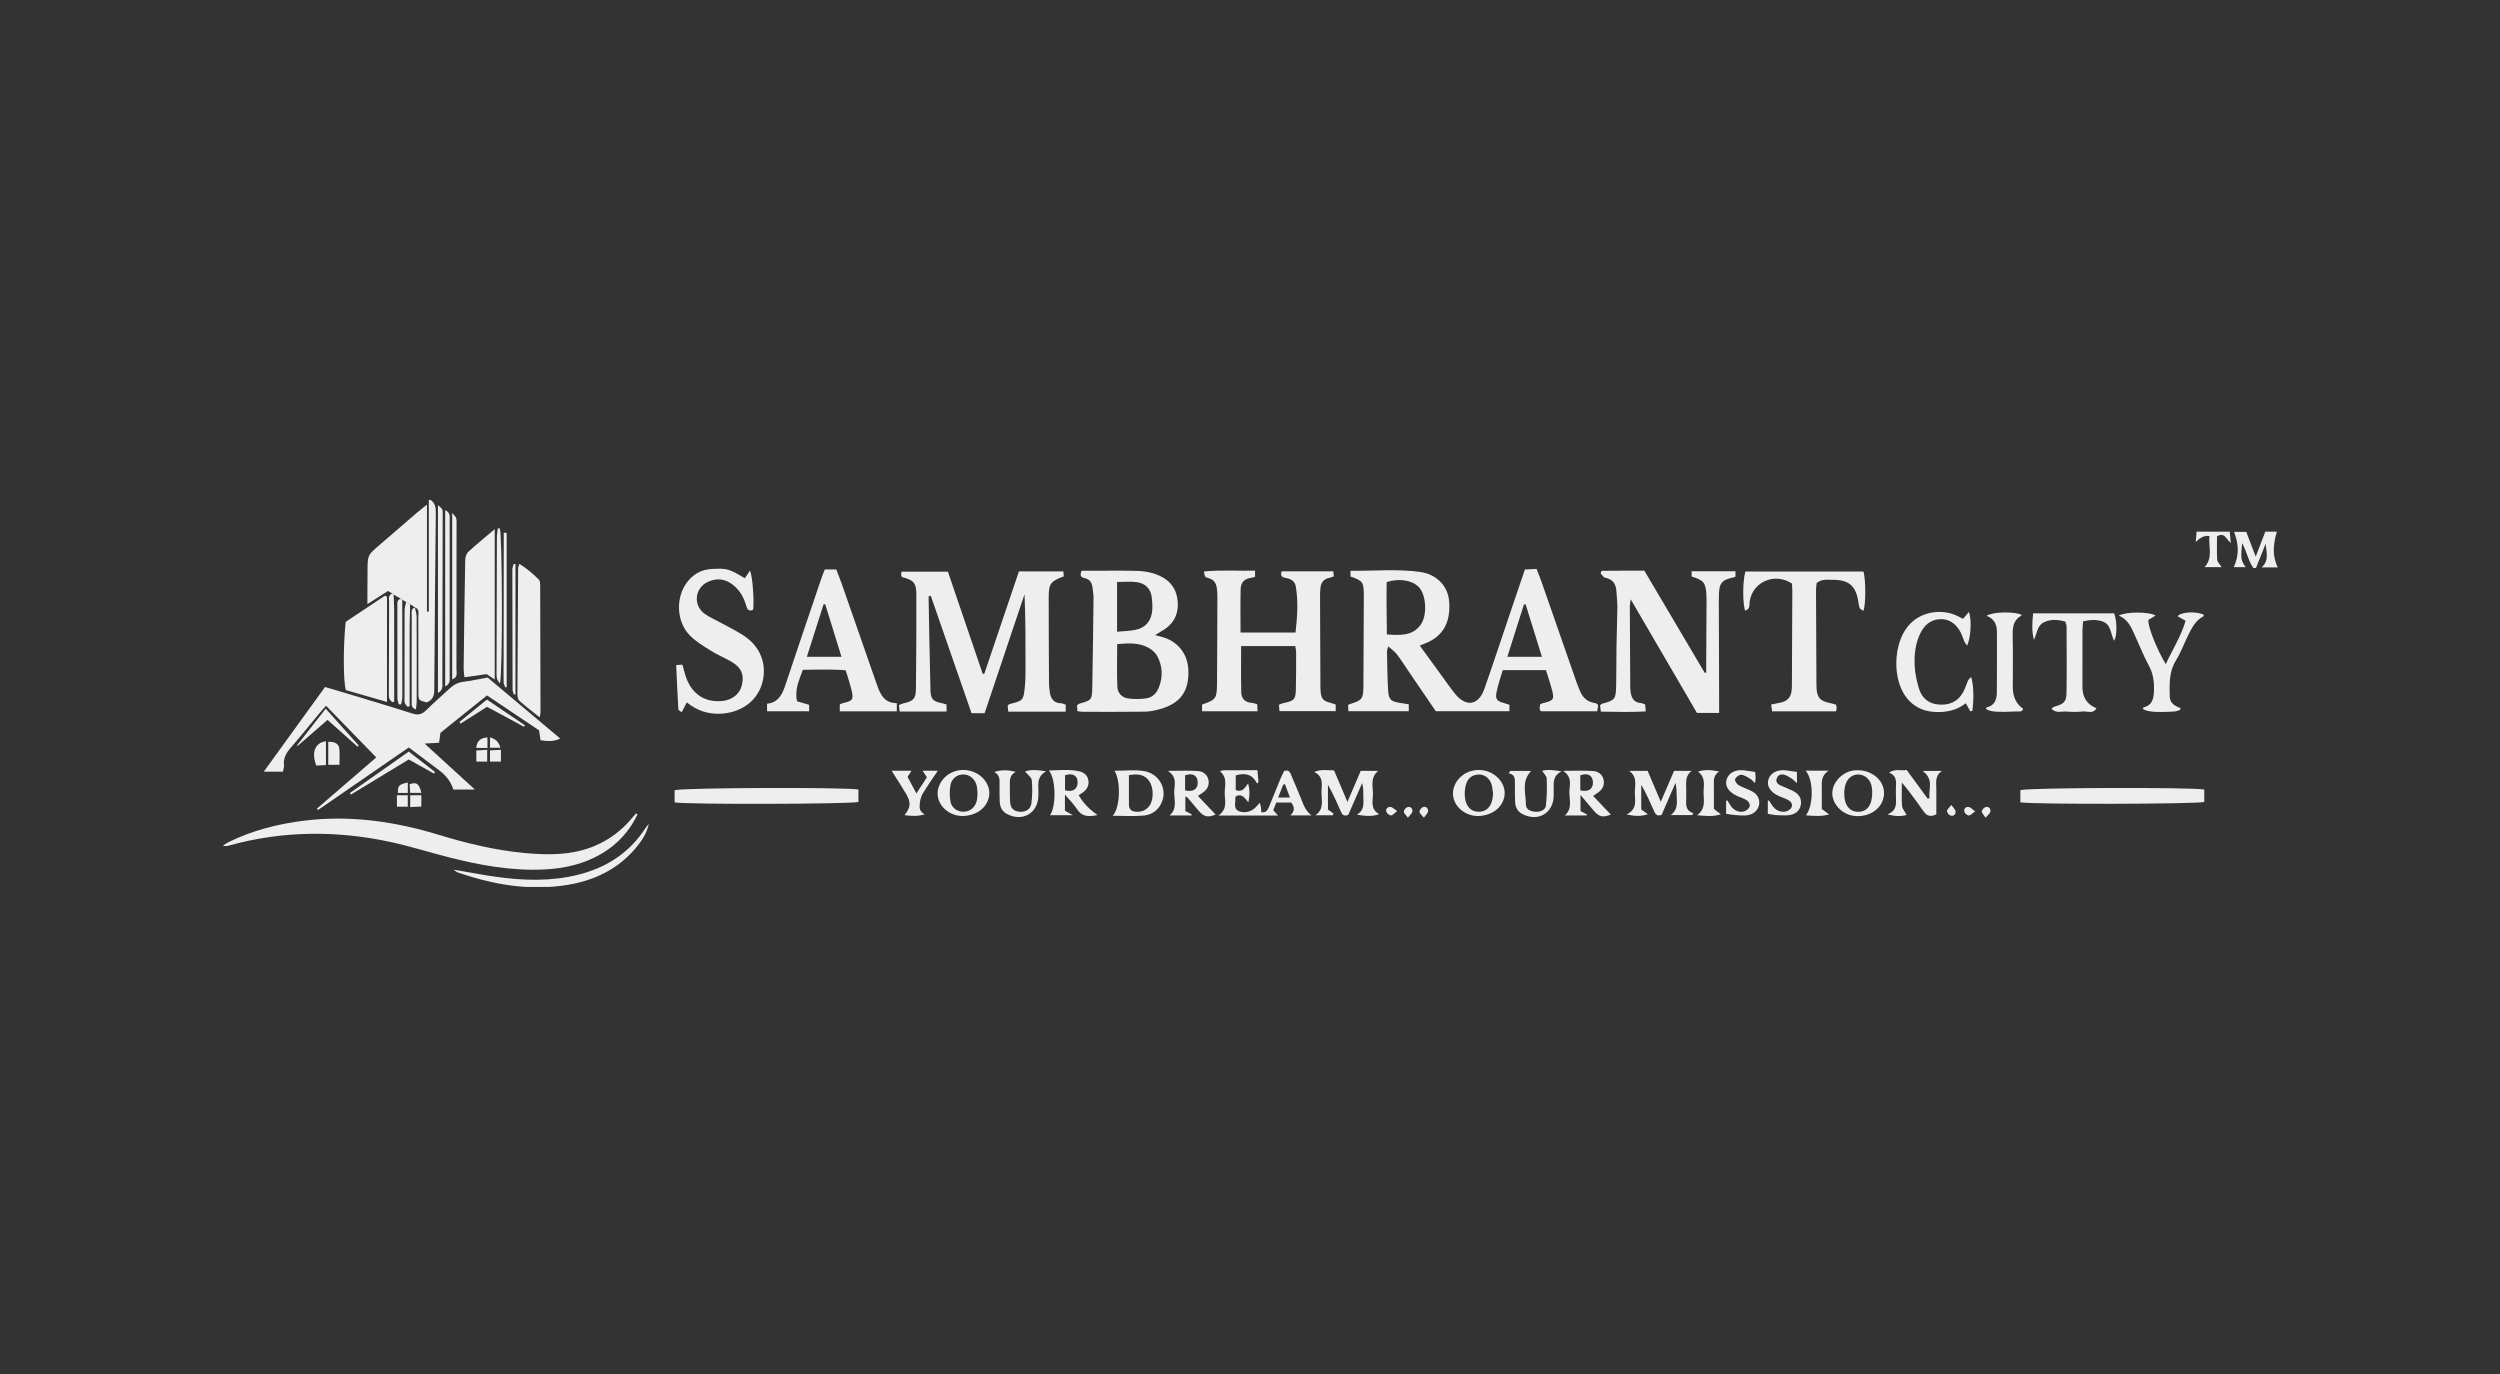 <?xml version="1.0" encoding="UTF-8"?>
<svg xmlns="http://www.w3.org/2000/svg" width="231" height="127" viewBox="0 0 231 127" fill="none">
  <rect x="0" y="0" width="231" height="127" fill="#333333" stroke="none"/>
  <g clip-path="url(#clip0_503_2370)">
    <g clip-path="url(#clip1_503_2370)">
      <path d="M39.787 46.191C40.21 46.483 40.273 46.9 40.268 47.38C40.21 52.846 40.16 58.311 40.128 63.776C40.125 64.331 39.94 64.695 39.429 64.903C38.677 64.713 38.664 64.713 38.661 63.966C38.655 61.646 38.663 59.324 38.651 57.004C38.651 56.684 38.796 56.281 38.325 56.12L38.338 56.128C38.191 56.027 38.043 55.925 37.897 55.824C37.773 55.76 37.647 55.697 37.523 55.632C37.404 55.557 37.283 55.479 37.164 55.404C37.127 55.372 37.087 55.344 37.043 55.323C36.818 55.194 36.591 55.067 36.365 54.938C36.333 54.901 36.294 54.873 36.251 54.848C36.117 54.768 35.984 54.686 35.85 54.605C35.25 54.988 34.672 55.359 33.949 55.819C33.949 55.376 33.949 55.095 33.949 54.811C33.952 54.117 33.955 53.423 33.96 52.731C33.97 51.287 33.973 51.292 35.044 50.377C36.222 49.37 37.389 48.35 38.563 47.341C38.8 47.136 39.051 46.948 39.452 46.628V56.503H39.622V46.191H39.783H39.787Z" fill="#EEEEEE"></path>
      <path d="M131.183 59.649C131.942 60.693 132.645 61.662 133.35 62.628C133.713 63.124 134.06 63.634 134.448 64.109C135.464 65.357 136.614 65.185 137.148 63.671C137.966 61.356 138.729 59.022 139.517 56.697C139.969 55.359 140.425 54.021 140.901 52.62C141.252 52.604 141.587 52.588 141.975 52.57C142.142 52.997 142.307 53.385 142.445 53.783C143.519 56.856 144.588 59.933 145.66 63.008C145.749 63.259 145.849 63.507 145.949 63.755C146.19 64.354 146.551 64.8 147.243 64.937C147.716 65.03 147.707 65.078 147.584 65.724H142.384C142.347 65.664 142.275 65.6 142.271 65.534C142.263 65.383 142.287 65.23 142.297 65.106C142.386 65.053 142.427 65.011 142.476 64.999C143.612 64.715 143.654 64.656 143.35 63.549C143.203 63.013 143.023 62.486 142.848 61.923H138.853C138.665 62.572 138.433 63.22 138.293 63.889C138.14 64.618 138.295 64.792 139.056 64.987C139.185 65.019 139.309 65.067 139.471 65.12V65.714H132.668C131.847 64.51 131.003 63.277 130.162 62.044C129.802 61.514 129.461 60.968 129.072 60.459C128.878 60.205 128.598 60.015 128.282 59.728C128.21 59.976 128.155 60.071 128.158 60.166C128.185 61.393 128.19 62.621 128.266 63.845C128.316 64.648 128.549 64.83 129.359 64.945C129.62 64.982 129.881 65.032 130.171 65.08V65.716H124.59C124.579 65.508 124.569 65.312 124.561 65.146C124.635 65.099 124.656 65.08 124.682 65.072C125.883 64.698 125.972 64.595 125.98 63.351C125.997 60.601 126.005 57.851 126.017 55.101C126.017 55.074 126.017 55.048 126.017 55.021C126.004 53.768 125.946 53.684 124.788 53.269V52.741C126.963 52.768 129.108 52.549 131.227 52.852C132.813 53.079 133.785 54.196 133.899 55.542C134.062 57.479 133.35 58.77 131.756 59.426C131.61 59.485 131.462 59.542 131.185 59.649H131.183ZM128.148 58.624C129.377 58.706 130.517 58.783 131.28 57.714C131.872 56.882 131.787 55.133 131.198 54.364C130.654 53.655 129.385 53.388 128.131 53.784C128.094 55.352 128.134 56.961 128.148 58.624V58.624ZM142.473 60.685C141.951 59.009 141.458 57.421 140.966 55.834C140.914 55.842 140.863 55.852 140.811 55.859C140.305 57.452 139.798 59.046 139.277 60.686H142.473V60.685Z" fill="#EEEEEE"></path>
      <path d="M85.799 55.107C85.855 57.989 85.9 60.869 85.974 63.751C85.997 64.614 86.204 64.807 87.034 64.976C87.162 65.002 87.286 65.046 87.462 65.096V65.746H83.129C83.107 65.546 83.084 65.355 83.06 65.152C83.232 65.083 83.35 65.017 83.477 64.988C84.4 64.778 84.623 64.572 84.633 63.655C84.665 60.744 84.68 57.833 84.67 54.922C84.667 53.847 84.419 53.594 83.353 53.325C83.324 53.265 83.273 53.199 83.263 53.127C83.252 53.053 83.282 52.972 83.308 52.823H87.586C88.658 55.969 89.734 59.119 90.807 62.27C90.853 62.27 90.897 62.273 90.943 62.275C92.008 59.124 93.074 55.973 94.15 52.797H98.254C98.27 52.976 98.284 53.12 98.296 53.256C97.078 53.7 96.901 53.921 96.9 55.183C96.896 57.854 96.914 60.523 96.93 63.194C96.93 63.432 96.969 63.672 96.998 63.911C97.072 64.542 97.352 64.965 98.059 64.986C98.186 64.989 98.31 65.062 98.473 65.115V65.756H93.164C93.144 65.55 93.124 65.353 93.108 65.194C93.205 65.118 93.242 65.068 93.29 65.055C94.549 64.733 94.567 64.737 94.699 63.421C94.76 62.813 94.755 62.194 94.757 61.581C94.763 59.367 94.76 57.152 94.667 54.908C93.441 58.561 92.215 62.214 90.978 65.901H89.769C88.513 62.283 87.257 58.667 86.003 55.049C85.937 55.069 85.87 55.09 85.803 55.109L85.799 55.107Z" fill="#EEEEEE"></path>
      <path d="M29.283 74.717C31.095 73.155 32.904 71.593 34.767 69.987C33.22 68.396 31.701 66.834 30.127 65.215C29.879 65.493 29.681 65.701 29.499 65.92C28.628 66.969 27.779 68.038 26.883 69.066C26.456 69.553 26.165 70.044 26.24 70.714C26.26 70.888 26.182 71.072 26.14 71.305H24.371C26.306 68.629 28.146 66.087 30.032 63.481C30.755 63.695 31.468 63.899 32.178 64.115C34.152 64.712 36.13 65.295 38.093 65.928C38.629 66.1 38.988 66.015 39.38 65.625C40.08 64.928 40.835 64.284 41.558 63.608C41.92 63.268 42.318 63.057 42.83 62.996C43.57 62.907 44.303 62.738 45.056 62.602C47.28 64.471 49.484 66.326 51.764 68.241C51.108 68.558 50.548 68.478 49.946 68.399C49.904 68.116 49.867 67.858 49.812 67.486C48.264 66.446 46.65 65.364 45 64.257C43.536 65.43 42.121 66.567 40.695 67.712C40.655 68.005 40.616 68.29 40.571 68.629C40.154 68.653 39.761 68.676 39.233 68.707C40.783 70.123 42.263 71.476 43.883 72.955H41.889C41.675 72.269 41.254 71.688 40.627 71.213C39.69 70.507 38.752 69.801 37.771 69.064C34.95 71.009 32.167 72.928 29.383 74.847C29.349 74.804 29.315 74.76 29.282 74.717H29.283Z" fill="#EEEEEE"></path>
      <path d="M119.676 59.696H114.68C114.68 61.153 114.658 62.559 114.692 63.964C114.704 64.533 115.025 64.906 115.651 64.943C115.807 64.953 115.959 65.017 116.165 65.07C116.176 65.275 116.187 65.47 116.202 65.719H111.069V65.103C112.362 64.648 112.442 64.552 112.452 63.14C112.473 60.469 112.479 57.798 112.486 55.127C112.486 54.861 112.473 54.593 112.434 54.33C112.368 53.874 112.153 53.544 111.663 53.416C111.323 53.325 111.333 53.295 111.24 52.809C112.81 52.643 114.366 52.764 115.967 52.731V53.301C115.831 53.335 115.706 53.383 115.579 53.398C114.967 53.467 114.651 53.855 114.637 54.414C114.601 55.74 114.626 57.069 114.626 58.448H119.707C119.869 57.016 119.969 55.618 119.737 54.213C119.655 53.715 119.312 53.493 118.855 53.412C118.536 53.356 118.258 53.285 118.427 52.793H123.202C123.218 52.966 123.231 53.092 123.246 53.253C123.08 53.309 122.938 53.374 122.788 53.404C122.292 53.506 122.069 53.847 122.011 54.306C121.97 54.623 121.972 54.945 121.972 55.266C121.98 57.937 121.993 60.607 122.006 63.278C122.006 63.465 122.006 63.654 122.02 63.839C122.073 64.563 122.242 64.763 122.938 64.942C123.091 64.982 123.239 65.038 123.419 65.098V65.708H118.229C118.209 65.516 118.19 65.323 118.169 65.12C118.346 65.053 118.465 64.988 118.591 64.963C119.586 64.761 119.715 64.642 119.739 63.662C119.768 62.514 119.76 61.364 119.761 60.216C119.761 60.063 119.715 59.909 119.679 59.693L119.676 59.696Z" fill="#EEEEEE"></path>
      <path d="M157.655 62.14C157.655 61.752 157.653 61.366 157.655 60.978C157.663 59.321 157.674 57.666 157.682 56.009C157.684 55.689 157.692 55.368 157.676 55.048C157.619 53.849 157.442 53.62 156.306 53.269V52.788H160.358V53.291C160.25 53.325 160.152 53.364 160.05 53.385C159.144 53.576 158.88 53.869 158.835 54.79C158.811 55.297 158.82 55.805 158.822 56.312C158.83 59.169 158.84 62.027 158.848 64.887C158.848 65.199 158.848 65.511 158.848 65.878H156.8C154.81 62.467 152.784 58.991 150.674 55.37C150.635 55.685 150.596 55.85 150.596 56.014C150.606 58.418 150.619 60.821 150.633 63.225C150.633 63.465 150.632 63.708 150.667 63.945C150.749 64.487 150.967 64.916 151.608 64.959C151.735 64.967 151.859 65.04 152.016 65.093C152.029 65.278 152.044 65.453 152.065 65.738C150.675 65.812 149.326 65.778 147.916 65.754C147.888 65.523 147.864 65.329 147.845 65.173C147.937 65.096 147.972 65.043 148.017 65.031C149.238 64.693 149.305 64.627 149.334 63.327C149.362 62.098 149.345 60.87 149.365 59.641C149.383 58.468 149.434 57.292 149.447 56.119C149.452 55.64 149.384 55.162 149.36 54.682C149.326 53.992 149.056 53.517 148.309 53.377C148.151 53.348 148.03 53.111 147.893 52.969C147.925 52.894 147.958 52.818 147.99 52.742C148.647 52.738 149.304 52.733 149.962 52.731C150.603 52.73 151.244 52.731 151.938 52.731C153.807 55.893 155.663 59.034 157.518 62.174C157.563 62.163 157.608 62.151 157.651 62.14H157.655Z" fill="#EEEEEE"></path>
      <path d="M99.938 52.735C100.472 52.735 101.003 52.735 101.535 52.735C102.766 52.738 104 52.712 105.231 52.758C105.758 52.777 106.3 52.881 106.796 53.057C107.941 53.463 108.683 54.234 108.81 55.502C108.942 56.834 108.379 57.766 107.22 58.383C107.089 58.452 106.967 58.541 106.737 58.685C106.999 58.756 107.146 58.798 107.292 58.834C108.801 59.206 109.76 60.397 109.807 61.952C109.863 63.892 109.065 64.995 107.181 65.523C106.721 65.652 106.236 65.75 105.761 65.758C103.86 65.785 101.957 65.774 100.055 65.771C99.901 65.771 99.746 65.736 99.551 65.711C99.538 65.504 99.529 65.328 99.519 65.167C99.619 65.1 99.678 65.034 99.749 65.014C100.841 64.712 100.904 64.665 100.925 63.557C100.978 60.782 101.012 58.008 101.042 55.232C101.045 54.915 100.981 54.596 100.944 54.279C100.894 53.839 100.69 53.519 100.231 53.422C99.913 53.355 99.736 53.219 99.938 52.733V52.735ZM103.227 59.519C103.227 60.883 103.19 62.182 103.245 63.477C103.267 64.013 103.655 64.452 104.203 64.531C104.774 64.615 105.379 64.61 105.951 64.522C106.471 64.441 106.856 64.061 107.06 63.565C107.469 62.572 107.431 61.571 106.933 60.63C106.759 60.302 106.415 60.007 106.078 59.83C105.194 59.368 104.235 59.421 103.227 59.518V59.519ZM103.217 53.773V58.371C103.818 58.315 104.346 58.304 104.859 58.209C105.742 58.048 106.3 57.497 106.44 56.618C106.513 56.156 106.476 55.667 106.423 55.197C106.329 54.372 105.806 53.891 105.009 53.788C104.441 53.714 103.853 53.773 103.217 53.773V53.773Z" fill="#EEEEEE"></path>
      <path d="M58.904 75.257C58.176 76.777 57.093 77.986 55.631 78.855C53.982 79.836 52.167 80.25 50.269 80.34C47.241 80.483 44.298 79.939 41.385 79.193C39.598 78.736 37.834 78.173 36.031 77.788C31.059 76.722 26.098 76.762 21.173 78.123C21.001 78.171 20.824 78.203 20.599 78.142C20.76 78.037 20.911 77.915 21.082 77.83C23.313 76.728 25.688 76.123 28.148 75.824C32.397 75.305 36.522 75.911 40.587 77.15C43.148 77.931 45.755 78.562 48.426 78.814C50.619 79.019 52.816 79.05 54.914 78.177C56.329 77.588 57.506 76.692 58.466 75.505C58.564 75.383 58.672 75.27 58.777 75.152C58.818 75.188 58.862 75.223 58.904 75.259V75.257Z" fill="#EEEEEE"></path>
      <path d="M76.211 52.617H77.27C77.436 53.05 77.617 53.488 77.773 53.934C78.847 57.006 79.917 60.081 80.988 63.155C81.014 63.23 81.041 63.306 81.068 63.38C81.373 64.217 81.748 64.98 82.865 64.966V65.729H77.596V65.082C77.723 65.033 77.818 64.984 77.921 64.959C78.792 64.761 78.888 64.637 78.681 63.765C78.541 63.171 78.338 62.591 78.143 61.939C76.831 61.812 75.533 61.891 74.184 61.889C73.844 62.844 73.402 63.728 73.65 64.798C74.025 64.909 74.377 65.013 74.764 65.125V65.721H70.876V65.025C71.962 64.905 72.299 64.116 72.59 63.24C73.675 59.973 74.786 56.716 75.891 53.456C75.984 53.182 76.097 52.915 76.211 52.617V52.617ZM76.25 55.839C76.201 55.834 76.151 55.831 76.103 55.826C75.591 57.433 75.078 59.039 74.553 60.687H77.753C77.237 59.019 76.744 57.428 76.251 55.837L76.25 55.839Z" fill="#EEEEEE"></path>
      <path d="M63.456 64.902C63.276 65.254 63.147 65.505 62.989 65.813C62.851 65.695 62.685 65.623 62.68 65.541C62.601 64.192 62.543 62.841 62.479 61.453C62.721 61.437 62.869 61.427 63.055 61.414C63.155 61.773 63.236 62.107 63.339 62.432C63.87 64.109 65.121 64.951 66.789 64.765C67.67 64.666 68.354 64.111 68.541 63.343C68.771 62.393 68.541 61.736 67.697 61.212C67.063 60.819 66.353 60.547 65.722 60.151C65.024 59.714 64.292 59.279 63.727 58.698C62.495 57.433 62.421 55.218 63.472 53.817C64.047 53.052 64.815 52.614 65.794 52.571C67.192 52.508 67.338 52.545 68.822 53.43C68.972 53.208 69.124 52.986 69.301 52.725C69.529 53.208 69.697 55.481 69.594 56.332C69.164 56.56 69.028 56.254 68.938 55.937C68.727 55.198 68.362 54.561 67.761 54.069C67.053 53.49 66.259 53.379 65.432 53.752C64.2 54.309 64.01 55.892 65.09 56.7C65.535 57.032 66.069 57.244 66.559 57.52C67.351 57.962 68.186 58.347 68.921 58.872C70.408 59.936 70.927 61.675 70.355 63.348C69.825 64.897 68.343 65.872 66.572 65.946C65.411 65.995 64.411 65.668 63.456 64.9V64.902Z" fill="#EEEEEE"></path>
      <path d="M169.645 65.105C169.672 65.235 169.707 65.337 169.711 65.438C169.714 65.512 169.675 65.589 169.64 65.725H163.746C163.72 65.556 163.693 65.364 163.652 65.097C163.99 65.029 164.272 64.981 164.551 64.916C165.154 64.776 165.47 64.432 165.546 63.817C165.571 63.606 165.573 63.39 165.573 63.178C165.587 60.32 165.6 57.462 165.61 54.606C165.61 54.368 165.589 54.131 165.578 53.919C164 52.88 161.981 53.738 161.678 55.516C161.625 55.828 161.752 56.282 161.257 56.424C161.009 55.82 161.015 53.687 161.273 52.812H172.19C172.406 53.634 172.407 55.828 172.182 56.448C172.055 56.356 171.891 56.298 171.842 56.19C171.759 55.999 171.739 55.778 171.705 55.567C171.482 54.141 170.834 53.576 169.376 53.577C168.878 53.577 168.352 53.473 167.858 53.869C167.84 54.065 167.798 54.3 167.8 54.534C167.809 57.444 167.824 60.355 167.838 63.266C167.838 63.4 167.843 63.533 167.854 63.667C167.919 64.467 168.202 64.773 169.023 64.947C169.229 64.99 169.432 65.05 169.645 65.103V65.105Z" fill="#EEEEEE"></path>
      <path d="M45.712 62.788C45.411 62.587 45.195 62.44 44.968 62.289C44.318 62.38 43.664 62.472 42.912 62.578C42.883 62.253 42.838 62.001 42.842 61.748C42.882 58.417 42.922 55.084 42.985 51.753C42.99 51.489 43.097 51.149 43.281 50.978C44.02 50.294 44.807 49.663 45.712 48.898V62.788V62.788Z" fill="#EEEEEE"></path>
      <path d="M35.758 55.134V64.862C34.422 64.477 33.173 64.118 31.959 63.768C31.712 62.983 31.706 59.692 31.939 57.461C33.105 56.684 34.338 55.862 35.572 55.039C35.634 55.071 35.696 55.103 35.758 55.136V55.134Z" fill="#EEEEEE"></path>
      <path d="M49.863 66.281C49.172 65.725 48.563 65.263 47.995 64.758C47.863 64.64 47.808 64.373 47.81 64.177C47.823 60.285 47.849 56.394 47.876 52.502C47.876 52.404 47.929 52.308 47.99 52.102C48.697 52.533 49.267 53.035 49.801 53.568C49.909 53.676 49.911 53.918 49.913 54.096C49.927 58.015 49.935 61.932 49.943 65.851C49.943 65.928 49.916 66.005 49.863 66.281V66.281Z" fill="#EEEEEE"></path>
      <path d="M62.334 74.137V73.017C62.952 72.78 78.38 72.725 79.319 72.957V74.099C78.749 74.301 63.32 74.351 62.334 74.137Z" fill="#EEEEEE"></path>
      <path d="M186.682 74.134V73.01C187.312 72.776 202.776 72.73 203.674 72.957V74.1C203.085 74.301 187.619 74.341 186.682 74.132V74.134Z" fill="#EEEEEE"></path>
      <path d="M181.389 57.181C181.578 56.956 181.732 56.771 181.922 56.544C182.212 57.231 182.099 59.017 181.75 59.656C181.655 59.508 181.56 59.395 181.502 59.267C181.372 58.975 181.29 58.66 181.137 58.383C180.736 57.661 180.151 57.18 179.277 57.211C178.372 57.241 177.797 57.777 177.427 58.542C176.975 59.477 176.867 60.495 176.915 61.508C176.949 62.216 177.104 62.934 177.31 63.617C177.558 64.438 178.126 64.984 179.029 65.088C180.056 65.207 180.881 64.876 181.397 63.953C181.578 63.631 181.676 63.264 181.826 62.923C181.884 62.791 181.979 62.676 182.149 62.567C182.405 63.61 182.363 64.642 182.256 65.674C182.188 65.692 182.119 65.708 182.051 65.726C181.929 65.5 181.806 65.275 181.644 64.977C180.774 65.66 179.779 65.851 178.704 65.779C177.651 65.708 176.794 65.28 176.155 64.454C174.853 62.768 174.93 59.58 176.26 57.909C177.461 56.401 179.486 56.285 180.766 56.871C180.959 56.959 181.148 57.061 181.389 57.18V57.181Z" fill="#EEEEEE"></path>
      <path d="M190.84 57.435C190.132 57.239 189.47 57.197 188.846 57.506C188.208 57.823 188.229 58.554 187.933 59.117C187.722 58.304 187.77 57.516 187.864 56.672H195.353C195.619 57.424 195.63 58.803 195.342 59.203C195.002 58.581 195.096 57.71 194.281 57.427C193.709 57.229 193.133 57.258 192.479 57.409C192.457 57.72 192.421 58.003 192.42 58.287C192.415 60.021 192.417 61.756 192.417 63.49C192.417 64.445 192.849 65.096 193.714 65.443C193.386 66.003 192.856 65.693 192.446 65.741C191.943 65.799 191.426 65.786 190.921 65.746C190.485 65.71 189.982 65.941 189.549 65.48C189.678 65.395 189.75 65.316 189.839 65.292C190.715 65.041 190.934 64.846 190.947 63.98C190.977 61.953 190.958 59.924 190.952 57.895C190.952 57.768 190.892 57.641 190.839 57.432L190.84 57.435Z" fill="#EEEEEE"></path>
      <path d="M195.77 56.884C196.448 56.501 198.621 56.514 199.175 56.881C198.937 57.023 198.723 57.15 198.51 57.277C198.446 57.844 199.234 59.89 200.115 61.37C200.751 59.991 201.54 58.782 201.947 57.356C201.653 57.19 201.432 57.066 201.207 56.941C201.548 56.536 202.843 56.467 203.612 56.788C203.612 56.839 203.631 56.926 203.609 56.937C202.875 57.322 202.524 58.016 202.181 58.707C201.801 59.471 201.513 60.291 201.063 61.011C200.408 62.062 200.46 63.186 200.485 64.335C200.5 64.979 200.931 65.229 201.469 65.422C201.461 65.48 201.453 65.536 201.445 65.594C201.274 65.644 201.105 65.728 200.931 65.739C199.244 65.849 198.391 65.775 198.003 65.506C198.021 65.457 198.03 65.374 198.059 65.365C198.837 65.182 198.995 64.604 199.024 63.918C199.059 63.081 198.983 62.291 198.563 61.523C198.103 60.681 197.755 59.779 197.349 58.908C196.985 58.127 196.729 57.266 195.771 56.886L195.77 56.884Z" fill="#EEEEEE"></path>
      <path d="M186.779 56.807C186.779 56.835 186.789 56.878 186.779 56.885C186 57.3 185.957 57.999 185.973 58.772C186.008 60.344 185.982 61.917 185.982 63.49C185.982 64.384 186.3 65.05 186.935 65.487C186.853 65.82 186.572 65.728 186.356 65.738C184.49 65.823 183.905 65.772 183.506 65.504C183.524 65.456 183.533 65.371 183.561 65.366C184.306 65.2 184.503 64.641 184.509 63.993C184.525 62.127 184.516 60.261 184.517 58.395C184.517 57.714 184.269 57.173 183.567 56.902C184.089 56.519 186.156 56.49 186.778 56.806L186.779 56.807Z" fill="#EEEEEE"></path>
      <path d="M121.192 75.343H119.23C119.629 74.969 119.656 74.581 119.301 74.153H117.929C117.837 74.383 117.742 74.622 117.646 74.863C117.794 75.027 117.91 75.156 118.088 75.354H112.584C113.453 74.755 113.167 73.974 113.163 73.282C113.162 72.604 113.443 71.844 112.721 71.262C112.872 71.22 112.967 71.171 113.064 71.171C114.078 71.167 115.091 71.168 116.185 71.168C116.221 71.567 116.253 71.914 116.284 72.26L116.15 72.393C115.715 71.524 115.037 71.39 114.182 71.645V73C114.74 73.226 115 72.873 115.327 72.39C115.496 73.028 115.479 73.516 115.348 74.132C115.007 73.733 114.752 73.289 114.195 73.572C114.178 73.636 114.133 73.714 114.141 73.786C114.184 74.205 113.914 74.736 114.513 74.968C115.066 75.182 115.755 74.957 116.142 74.466C116.2 74.391 116.271 74.327 116.416 74.176C116.465 74.395 116.499 74.509 116.515 74.625C116.533 74.755 116.533 74.887 116.543 75.048C117.014 75.129 117.153 74.804 117.282 74.493C117.639 73.632 117.982 72.764 118.338 71.901C118.438 71.659 118.565 71.429 118.66 71.231C119.136 71.089 119.215 71.41 119.328 71.675C119.631 72.387 119.937 73.097 120.225 73.813C120.449 74.371 120.634 74.947 121.192 75.341V75.343ZM118.734 72.466C118.679 72.474 118.626 72.484 118.571 72.492C118.425 72.868 118.28 73.243 118.104 73.693H119.19C119.025 73.248 118.879 72.857 118.734 72.464V72.466Z" fill="#EEEEEE"></path>
      <path d="M156.358 75.313H154.376C154.991 74.864 154.965 74.269 154.933 73.659C154.911 73.234 154.928 72.806 154.817 72.339C154.383 73.344 153.946 74.347 153.536 75.293C153.04 75.467 152.937 75.171 152.816 74.899C152.462 74.097 152.106 73.295 151.65 72.511V74.791C151.807 74.904 151.985 75.034 152.261 75.234C151.589 75.454 151.047 75.419 150.292 75.255C151.322 74.757 151.061 73.957 151.056 73.257C151.051 72.577 151.333 71.795 150.535 71.231H152.243C152.61 72.096 153.003 73.015 153.457 74.083C153.904 73.039 154.292 72.139 154.685 71.227H156.308C155.706 71.684 155.801 72.287 155.804 72.861C155.804 73.234 155.817 73.609 155.801 73.983C155.78 74.488 155.832 74.949 156.464 75.134C156.429 75.194 156.393 75.255 156.36 75.314L156.358 75.313Z" fill="#EEEEEE"></path>
      <path d="M123.159 75.329H121.549C122.35 74.775 122.118 73.984 122.103 73.282C122.089 72.603 122.387 71.817 121.437 71.328C122.094 71.047 122.639 71.189 123.263 71.181C123.654 72.1 124.047 73.023 124.504 74.097C124.947 73.062 125.333 72.16 125.731 71.228H127.349C126.627 71.811 126.835 72.571 126.861 73.255C126.887 73.926 126.542 74.734 127.44 75.23C126.767 75.475 126.098 75.394 125.364 75.274C126.107 74.871 125.975 74.213 125.975 73.599C125.975 73.2 125.975 72.799 125.866 72.356C125.43 73.355 124.992 74.353 124.576 75.299C124.098 75.48 123.987 75.192 123.866 74.916C123.512 74.113 123.158 73.309 122.702 72.519V74.802C122.849 74.907 123.031 75.037 123.213 75.168C123.195 75.221 123.179 75.274 123.161 75.327L123.159 75.329Z" fill="#EEEEEE"></path>
      <path d="M59.947 76.136C59.753 77.028 59.266 77.744 58.698 78.409C57.059 80.328 54.915 81.352 52.472 81.76C48.982 82.341 45.606 81.752 42.3 80.615C42.205 80.583 42.125 80.502 41.895 80.349C43.337 80.596 44.611 80.852 45.895 81.026C48.399 81.367 50.901 81.449 53.387 80.834C56.048 80.175 58.183 78.788 59.677 76.469C59.754 76.35 59.856 76.246 59.946 76.133L59.947 76.136Z" fill="#EEEEEE"></path>
      <path d="M177.656 71.236H179.438C178.755 71.679 178.921 72.341 178.918 72.948C178.913 73.716 178.918 74.485 178.918 75.248C178.383 75.5 178.042 75.401 177.751 74.984C177.308 74.35 176.844 73.73 176.382 73.109C176.213 72.882 176.026 72.671 175.732 72.31C175.732 73.154 175.693 73.814 175.751 74.468C175.775 74.736 176.007 74.988 176.174 75.306C175.654 75.442 175.141 75.442 174.395 75.25C175.271 74.899 175.2 74.305 175.187 73.729C175.179 73.329 175.166 72.927 175.191 72.529C175.22 72.043 175.137 71.624 174.55 71.394C175.117 70.987 175.649 71.256 176.176 71.144C176.836 72.046 177.477 72.922 178.119 73.798C178.176 73.782 178.232 73.764 178.288 73.748C178.172 72.933 178.726 72.038 177.659 71.238L177.656 71.236Z" fill="#EEEEEE"></path>
      <path d="M144.432 71.227C145.501 71.227 146.372 71.18 147.235 71.246C147.697 71.282 148.094 71.584 148.181 72.098C148.267 72.594 148.044 72.975 147.631 73.252C147.523 73.325 147.416 73.397 147.204 73.542C147.782 74.151 148.32 74.717 148.84 75.266C148.089 75.566 147.748 75.487 147.22 74.856C146.864 74.431 146.505 74.007 146.038 73.455V74.94C146.227 75.038 146.428 75.144 146.629 75.25C146.623 75.282 146.615 75.315 146.608 75.347H144.588C145.283 74.746 145.026 73.978 145.008 73.284C144.99 72.612 145.357 71.835 144.43 71.229L144.432 71.227ZM146.017 73.03C146.537 73.133 146.951 73.08 147.128 72.66C147.225 72.431 147.204 72.061 147.077 71.853C146.838 71.464 146.426 71.513 146.019 71.629V73.03H146.017Z" fill="#EEEEEE"></path>
      <path d="M107.912 71.227C108.985 71.227 109.856 71.18 110.719 71.246C111.181 71.282 111.578 71.584 111.667 72.098C111.752 72.594 111.532 72.975 111.118 73.252C111.01 73.325 110.904 73.397 110.69 73.542C111.266 74.151 111.805 74.717 112.325 75.266C111.583 75.567 111.235 75.489 110.707 74.858C110.382 74.469 110.057 74.08 109.727 73.695C109.696 73.658 109.638 73.645 109.526 73.587V74.94C109.712 75.038 109.914 75.144 110.115 75.25C110.108 75.282 110.102 75.315 110.096 75.347H108.075C108.77 74.746 108.514 73.98 108.495 73.286C108.477 72.613 108.848 71.835 107.914 71.229L107.912 71.227ZM109.501 73.032C110.023 73.135 110.437 73.082 110.612 72.66C110.707 72.431 110.686 72.061 110.559 71.853C110.319 71.465 109.907 71.513 109.503 71.633V73.032H109.501Z" fill="#EEEEEE"></path>
      <path d="M97.012 75.327C97.592 74.611 97.594 71.972 96.916 71.194C97.924 71.17 98.837 71.061 99.741 71.272C100.145 71.365 100.472 71.624 100.559 72.065C100.651 72.529 100.469 72.899 100.104 73.184C99.98 73.281 99.843 73.36 99.671 73.476C100.087 74.21 100.656 74.773 101.411 75.313C100.583 75.48 99.965 75.48 99.511 74.759C99.236 74.323 98.849 73.956 98.399 73.423V74.909C98.592 75.018 98.791 75.131 99.139 75.327H97.012V75.327ZM98.408 73.022C98.869 73.139 99.278 73.101 99.484 72.706C99.598 72.487 99.606 72.112 99.493 71.895C99.282 71.487 98.861 71.502 98.408 71.626V73.02V73.022Z" fill="#EEEEEE"></path>
      <path d="M102.809 75.378C103.521 74.66 103.576 72.097 102.974 71.22C103.904 71.22 104.822 71.105 105.698 71.246C107.089 71.469 107.855 72.873 107.37 74.078C107.061 74.847 106.453 75.29 105.665 75.361C104.767 75.439 103.856 75.378 102.809 75.378V75.378ZM104.311 71.626C104.311 72.042 104.311 72.387 104.311 72.733C104.311 73.266 104.318 73.799 104.313 74.332C104.31 74.713 104.498 74.947 104.865 74.994C105.403 75.061 105.88 74.91 106.208 74.456C106.615 73.895 106.607 72.769 106.187 72.171C105.741 71.54 105.107 71.479 104.31 71.626H104.311Z" fill="#EEEEEE"></path>
      <path d="M40.467 64.033V46.676C40.668 46.867 40.821 46.95 40.862 47.069C40.92 47.239 40.905 47.437 40.904 47.623C40.895 52.75 40.887 57.878 40.873 63.006C40.873 63.355 40.965 63.756 40.466 64.031L40.467 64.033Z" fill="#EEEEEE"></path>
      <path d="M88.876 75.4C88.789 75.387 88.544 75.381 88.314 75.318C87.121 74.989 86.416 73.901 86.697 72.848C87.029 71.607 88.373 70.879 89.682 71.235C90.795 71.536 91.543 72.541 91.395 73.532C91.234 74.613 90.241 75.397 88.876 75.4ZM90.322 73.341C90.302 73.122 90.305 72.879 90.257 72.647C90.123 72.011 89.628 71.576 89.046 71.558C88.496 71.541 87.947 71.9 87.828 72.513C87.729 73.019 87.729 73.576 87.828 74.081C87.945 74.682 88.505 75.028 89.069 75.004C89.679 74.977 90.149 74.556 90.27 73.917C90.304 73.735 90.304 73.547 90.322 73.341Z" fill="#EEEEEE"></path>
      <path d="M136.5 75.401C136.412 75.389 136.167 75.383 135.938 75.32C134.747 74.995 134.035 73.907 134.314 72.854C134.642 71.612 135.985 70.882 137.294 71.233C138.407 71.53 139.158 72.533 139.014 73.527C138.856 74.607 137.864 75.394 136.5 75.401V75.401ZM137.959 73.324C137.914 73.037 137.904 72.74 137.816 72.466C137.637 71.902 137.159 71.546 136.629 71.564C136.066 71.582 135.661 71.872 135.486 72.401C135.388 72.698 135.343 73.021 135.339 73.334C135.328 74.379 135.832 75.01 136.64 75.005C137.457 75.001 137.928 74.385 137.957 73.322L137.959 73.324Z" fill="#EEEEEE"></path>
      <path d="M171.619 71.168C173.301 71.168 174.438 72.519 173.987 73.891C173.662 74.879 172.617 75.494 171.425 75.399C170.389 75.315 169.508 74.557 169.329 73.594C169.13 72.519 170.086 71.345 171.297 71.186C171.429 71.168 171.564 71.173 171.619 71.17V71.168ZM172.995 73.14C172.981 73.037 172.977 72.765 172.905 72.514C172.742 71.954 172.274 71.588 171.747 71.564C171.218 71.54 170.743 71.857 170.542 72.433C170.448 72.702 170.413 73.002 170.408 73.29C170.389 74.378 170.909 75.037 171.739 75.011C172.551 74.987 173.005 74.37 172.995 73.142V73.14Z" fill="#EEEEEE"></path>
      <path d="M41.136 47.137C41.656 47.383 41.545 47.769 41.547 48.095C41.556 49.909 41.551 51.722 41.551 53.536C41.551 56.497 41.555 59.458 41.547 62.419C41.547 62.767 41.651 63.174 41.136 63.431V47.137Z" fill="#EEEEEE"></path>
      <path d="M207.167 50.188C207.036 51.648 207.057 51.793 207.506 52.405H206.396C206.906 51.336 206.869 50.275 206.424 49.145H207.556C207.822 49.84 208.094 50.555 208.427 51.43C208.753 50.586 209.028 49.871 209.314 49.129H210.38C210.055 50.249 209.923 51.327 210.467 52.428H208.978C209.711 51.758 209.39 50.988 209.35 50.235C209.05 50.984 208.751 51.732 208.451 52.481C208.373 52.483 208.295 52.484 208.216 52.486C207.725 51.819 207.611 50.951 207.168 50.188H207.167Z" fill="#EEEEEE"></path>
      <path d="M139.561 71.234H141.481C140.549 72.198 140.995 73.305 140.995 74.34C140.995 74.774 141.383 74.948 141.784 75.001C142.251 75.064 142.785 74.865 142.835 74.467C142.94 73.631 142.946 72.778 142.916 71.936C142.908 71.693 142.637 71.458 142.494 71.231C142.933 71.083 143.511 71.144 144.287 71.274C143.412 71.722 143.569 72.408 143.561 73.045C143.56 73.205 143.561 73.366 143.561 73.525C143.542 75.145 142.096 75.979 140.65 75.207C140.201 74.968 140.015 74.567 139.994 74.089C139.969 73.528 139.979 72.968 139.976 72.408C139.973 72.005 140.035 71.575 139.393 71.442C139.449 71.373 139.504 71.303 139.561 71.234V71.234Z" fill="#EEEEEE"></path>
      <path d="M93.856 71.32C93.28 71.614 93.301 72.096 93.312 72.58C93.323 73.087 93.298 73.596 93.335 74.102C93.375 74.68 93.644 74.94 94.17 75.001C94.732 75.066 95.231 74.791 95.3 74.234C95.391 73.525 95.405 72.794 95.336 72.086C95.31 71.819 94.957 71.584 94.713 71.282C95.32 71.081 95.898 71.142 96.664 71.271C95.861 71.709 95.927 72.345 95.944 72.966C95.949 73.153 95.948 73.34 95.944 73.527C95.924 75.143 94.47 75.979 93.029 75.203C92.581 74.961 92.396 74.559 92.375 74.081C92.351 73.548 92.354 73.013 92.361 72.479C92.365 72.046 92.396 71.612 91.876 71.332C92.534 71.107 93.159 71.142 93.853 71.321L93.856 71.32Z" fill="#EEEEEE"></path>
      <path d="M41.783 62.778V47.387C41.992 47.657 42.126 47.757 42.153 47.881C42.2 48.086 42.185 48.306 42.185 48.519C42.185 52.953 42.185 57.386 42.176 61.82C42.176 62.147 42.335 62.577 41.785 62.778H41.783Z" fill="#EEEEEE"></path>
      <path d="M46.184 48.833C46.419 49.402 46.459 62.328 46.192 63.156C46.068 62.955 45.934 62.826 45.911 62.683C45.868 62.394 45.881 62.096 45.881 61.803C45.889 57.774 45.897 53.742 45.913 49.712C45.913 49.413 45.969 49.112 46 48.812C46.061 48.819 46.122 48.827 46.182 48.833H46.184Z" fill="#EEEEEE"></path>
      <path d="M159.607 73.956C159.726 74.146 159.831 74.347 159.964 74.524C160.296 74.963 160.876 75.142 161.312 74.906C161.478 74.817 161.668 74.619 161.685 74.455C161.703 74.294 161.555 74.054 161.407 73.951C161.172 73.787 160.877 73.708 160.607 73.593C159.753 73.233 159.356 72.656 159.533 72.04C159.726 71.373 160.423 71.043 161.305 71.198C161.582 71.246 161.861 71.28 162.175 71.327C162.191 71.5 162.217 71.684 162.22 71.866C162.222 71.993 162.191 72.122 162.162 72.36C161.972 72.183 161.864 72.041 161.722 71.959C161.455 71.806 161.173 71.605 160.885 71.586C160.697 71.573 160.409 71.805 160.317 71.998C160.264 72.111 160.467 72.437 160.634 72.539C160.995 72.758 161.417 72.879 161.796 73.069C162.284 73.313 162.601 73.684 162.55 74.271C162.505 74.778 162.118 75.21 161.494 75.323C161.112 75.392 160.703 75.332 160.309 75.31C160.061 75.295 159.815 75.242 159.493 75.195V73.993L159.604 73.952L159.607 73.956Z" fill="#EEEEEE"></path>
      <path d="M163.346 75.197V73.997C163.381 73.984 163.418 73.972 163.454 73.959C163.574 74.145 163.682 74.34 163.816 74.517C164.169 74.984 164.779 75.139 165.238 74.891C165.672 74.654 165.708 74.216 165.283 73.955C165.012 73.791 164.697 73.701 164.405 73.572C163.605 73.221 163.225 72.651 163.391 72.057C163.576 71.388 164.275 71.049 165.155 71.199C165.434 71.246 165.714 71.28 166.039 71.326V72.371C165.84 72.189 165.73 72.059 165.592 71.972C165.35 71.821 165.106 71.64 164.837 71.576C164.532 71.502 164.243 71.637 164.154 71.978C164.072 72.299 164.288 72.469 164.547 72.587C164.937 72.762 165.339 72.91 165.716 73.107C166.173 73.345 166.463 73.714 166.41 74.264C166.352 74.849 165.97 75.189 165.442 75.298C165.038 75.382 164.602 75.335 164.181 75.319C163.933 75.309 163.687 75.25 163.344 75.198L163.346 75.197Z" fill="#EEEEEE"></path>
      <path d="M82.387 71.216H84.224C84.091 71.422 84 71.563 83.857 71.782C84.092 72.221 84.348 72.703 84.675 73.314C85.039 72.754 85.334 72.302 85.644 71.823C85.52 71.632 85.417 71.471 85.255 71.218H86.654C86.175 71.933 85.696 72.609 85.266 73.316C85.108 73.575 85.028 73.902 84.992 74.208C84.945 74.601 84.939 75.019 85.457 75.24C84.812 75.446 84.211 75.404 83.575 75.319C84.148 74.623 84.192 74.155 83.732 73.371C83.319 72.67 82.872 71.989 82.387 71.215V71.216Z" fill="#EEEEEE"></path>
      <path d="M36.253 54.849C36.296 54.873 36.335 54.902 36.367 54.939C36.386 55.39 36.42 55.843 36.42 56.293C36.425 58.85 36.423 61.407 36.423 63.963C36.423 64.25 36.423 64.537 36.423 64.822C36.362 64.844 36.303 64.867 36.241 64.888C36.146 64.77 36.008 64.665 35.966 64.53C35.913 64.358 35.929 64.162 35.929 63.976C35.934 61.207 35.939 58.436 35.955 55.667C35.956 55.373 35.824 55.001 36.253 54.848V54.849Z" fill="#EEEEEE"></path>
      <path d="M158.852 71.285C158.246 71.665 158.369 72.218 158.364 72.73C158.359 73.395 158.364 74.062 158.364 74.745C158.56 74.896 158.736 75.033 159.008 75.242C158.258 75.482 157.618 75.393 156.809 75.329C157.601 74.746 157.435 74.01 157.411 73.328C157.387 72.643 157.67 71.883 156.896 71.294C157.594 71.064 158.192 71.165 158.853 71.285H158.852Z" fill="#EEEEEE"></path>
      <path d="M166.848 71.211H168.965C168.207 71.723 168.339 72.344 168.335 72.932C168.332 73.544 168.335 74.154 168.335 74.754C168.545 74.909 168.711 75.03 169.013 75.254C168.229 75.473 167.585 75.381 166.87 75.339C167.577 74.418 167.593 72.084 166.846 71.213L166.848 71.211Z" fill="#EEEEEE"></path>
      <path d="M37.045 55.332C37.088 55.353 37.129 55.38 37.166 55.413C37.17 58.401 37.178 61.389 37.175 64.375C37.175 64.61 37.108 64.846 37.071 65.081C36.995 65.081 36.919 65.081 36.844 65.081C36.802 64.894 36.721 64.709 36.721 64.522C36.713 61.667 36.713 58.813 36.716 55.958C36.716 55.701 36.663 55.4 37.043 55.332H37.045Z" fill="#EEEEEE"></path>
      <path d="M46.816 49.234V63.487C46.774 63.498 46.731 63.508 46.689 63.519C46.637 63.373 46.544 63.228 46.539 63.08C46.521 62.468 46.531 61.855 46.533 61.241C46.538 57.511 46.542 53.781 46.547 50.052C46.547 49.775 46.547 49.5 46.547 49.223L46.816 49.234Z" fill="#EEEEEE"></path>
      <path d="M37.524 55.625C37.648 55.689 37.774 55.752 37.898 55.817C37.88 56.562 37.851 57.309 37.85 58.054C37.843 60.164 37.848 62.274 37.848 64.383C37.848 64.671 37.848 64.958 37.848 65.246C37.79 65.269 37.732 65.291 37.674 65.316C37.581 65.198 37.45 65.093 37.404 64.958C37.354 64.813 37.379 64.641 37.379 64.482C37.379 61.785 37.375 59.088 37.386 56.39C37.386 56.134 37.478 55.879 37.526 55.625H37.524Z" fill="#EEEEEE"></path>
      <path d="M38.328 56.125C38.388 56.408 38.497 56.69 38.497 56.974C38.51 59.59 38.507 62.206 38.502 64.822C38.502 65.048 38.46 65.273 38.434 65.548C37.955 65.395 38.045 65.064 38.043 64.801C38.033 63.6 38.038 62.399 38.038 61.197C38.038 59.755 38.033 58.313 38.043 56.872C38.045 56.597 37.94 56.259 38.341 56.135L38.328 56.127V56.125Z" fill="#EEEEEE"></path>
      <path d="M47.629 52.132V64.159C47.584 64.168 47.539 64.177 47.492 64.186C47.447 64.035 47.362 63.885 47.362 63.734C47.347 60.031 47.341 56.328 47.341 52.625C47.341 52.451 47.423 52.275 47.466 52.102L47.627 52.132H47.629Z" fill="#EEEEEE"></path>
      <path d="M202.887 50.085C202.918 49.725 202.94 49.448 202.966 49.129H206.031C206.06 49.456 206.084 49.729 206.125 50.171C205.687 49.808 205.552 49.147 204.853 49.552C204.853 50.237 204.824 50.977 204.87 51.713C204.885 51.93 205.11 52.135 205.276 52.404H203.706C204.524 51.494 204.032 50.477 204.157 49.53C203.73 49.458 203.307 49.642 202.889 50.084L202.887 50.085Z" fill="#EEEEEE"></path>
      <path d="M37.771 69.445C38.603 70.093 39.4 70.709 40.195 71.327C40.163 71.379 40.133 71.43 40.1 71.482C39.331 71.052 38.563 70.621 37.766 70.175C35.959 71.273 34.192 72.347 32.424 73.42C32.392 73.372 32.361 73.322 32.329 73.274C34.129 72.007 35.929 70.74 37.771 69.445V69.445Z" fill="#EEEEEE"></path>
      <path d="M30.097 65.482C31.184 66.693 32.166 67.789 33.148 68.884C33.111 68.921 33.074 68.958 33.039 68.995C32.081 68.14 31.123 67.284 30.263 66.516C29.307 67.348 28.409 68.13 27.512 68.913C27.489 68.898 27.467 68.884 27.444 68.871C28.302 67.775 29.16 66.678 30.099 65.481L30.097 65.482Z" fill="#EEEEEE"></path>
      <path d="M48.404 67.147C47.277 66.539 46.15 65.932 44.999 65.31C44.17 65.837 43.367 66.347 42.562 66.858C42.525 66.809 42.489 66.761 42.452 66.711C43.276 66.038 44.102 65.365 44.988 64.641C46.179 65.446 47.342 66.233 48.506 67.019C48.472 67.06 48.438 67.104 48.404 67.146V67.147Z" fill="#EEEEEE"></path>
      <path d="M30.331 70.666V68.551C30.934 68.516 31.297 68.713 31.352 69.179C31.407 69.642 31.365 70.119 31.365 70.668H30.331V70.666Z" fill="#EEEEEE"></path>
      <path d="M30.116 68.492V70.696C29.806 70.711 29.505 70.724 29.221 70.737C28.759 69.514 29.112 68.623 30.116 68.492Z" fill="#EEEEEE"></path>
      <path d="M45.018 70.375H44.013V69.343C44.329 69.325 44.63 69.308 45.018 69.285V70.375Z" fill="#EEEEEE"></path>
      <path d="M37.904 74.571V73.484H38.93V74.524C38.621 74.539 38.316 74.553 37.904 74.571Z" fill="#EEEEEE"></path>
      <path d="M37.677 74.537H36.676V73.484H37.677V74.537Z" fill="#EEEEEE"></path>
      <path d="M46.286 69.285V70.37H45.275V69.335C45.576 69.321 45.874 69.306 46.286 69.285Z" fill="#EEEEEE"></path>
      <path d="M38.938 73.262H37.898C37.88 72.953 37.866 72.698 37.853 72.455C38.521 72.251 38.703 72.381 38.938 73.262Z" fill="#EEEEEE"></path>
      <path d="M45.041 68.133V69.109H44.004C44.064 68.495 44.344 68.192 45.041 68.133Z" fill="#EEEEEE"></path>
      <path d="M37.682 72.305V73.264H36.761C36.764 72.582 36.85 72.485 37.682 72.305Z" fill="#EEEEEE"></path>
      <path d="M45.277 68.133C45.807 68.278 46.124 68.598 46.228 69.092H45.277V68.133Z" fill="#EEEEEE"></path>
      <path d="M129.095 74.942C128.828 75.144 128.677 75.348 128.529 75.345C128.379 75.343 128.144 75.163 128.1 75.015C128.021 74.746 128.215 74.534 128.493 74.561C128.661 74.579 128.812 74.754 129.095 74.941V74.942Z" fill="#EEEEEE"></path>
      <path d="M130.088 75.558C129.898 75.288 129.696 75.125 129.709 74.984C129.724 74.831 129.917 74.609 130.07 74.572C130.345 74.504 130.547 74.712 130.505 74.985C130.479 75.15 130.292 75.29 130.088 75.558Z" fill="#EEEEEE"></path>
      <path d="M131.567 75.554C131.364 75.295 131.155 75.144 131.161 75.002C131.167 74.847 131.346 74.617 131.498 74.57C131.771 74.485 131.979 74.689 131.956 74.96C131.942 75.124 131.76 75.274 131.567 75.554V75.554Z" fill="#EEEEEE"></path>
      <path d="M180.301 74.379C180.494 74.654 180.676 74.801 180.695 74.967C180.728 75.247 180.512 75.437 180.243 75.364C180.093 75.324 179.907 75.095 179.902 74.946C179.897 74.797 180.101 74.645 180.301 74.379V74.379Z" fill="#EEEEEE"></path>
      <path d="M182.502 74.975C182.223 75.163 182.061 75.359 181.912 75.35C181.763 75.34 181.537 75.144 181.504 74.994C181.442 74.723 181.642 74.517 181.922 74.566C182.09 74.593 182.23 74.775 182.5 74.975H182.502Z" fill="#EEEEEE"></path>
      <path d="M183.459 75.556C183.286 75.271 183.094 75.098 183.117 74.958C183.141 74.805 183.347 74.593 183.501 74.565C183.775 74.517 183.97 74.731 183.909 75.007C183.873 75.169 183.68 75.298 183.459 75.556Z" fill="#EEEEEE"></path>
    </g>
  </g>
  <defs>
    <clipPath id="clip0_503_2370">
      <rect width="231" height="127" fill="white"></rect>
    </clipPath>
    <clipPath id="clip1_503_2370">
      <rect width="190.624" height="35.954" fill="white" transform="translate(20 46)"></rect>
    </clipPath>
  </defs>
</svg>
